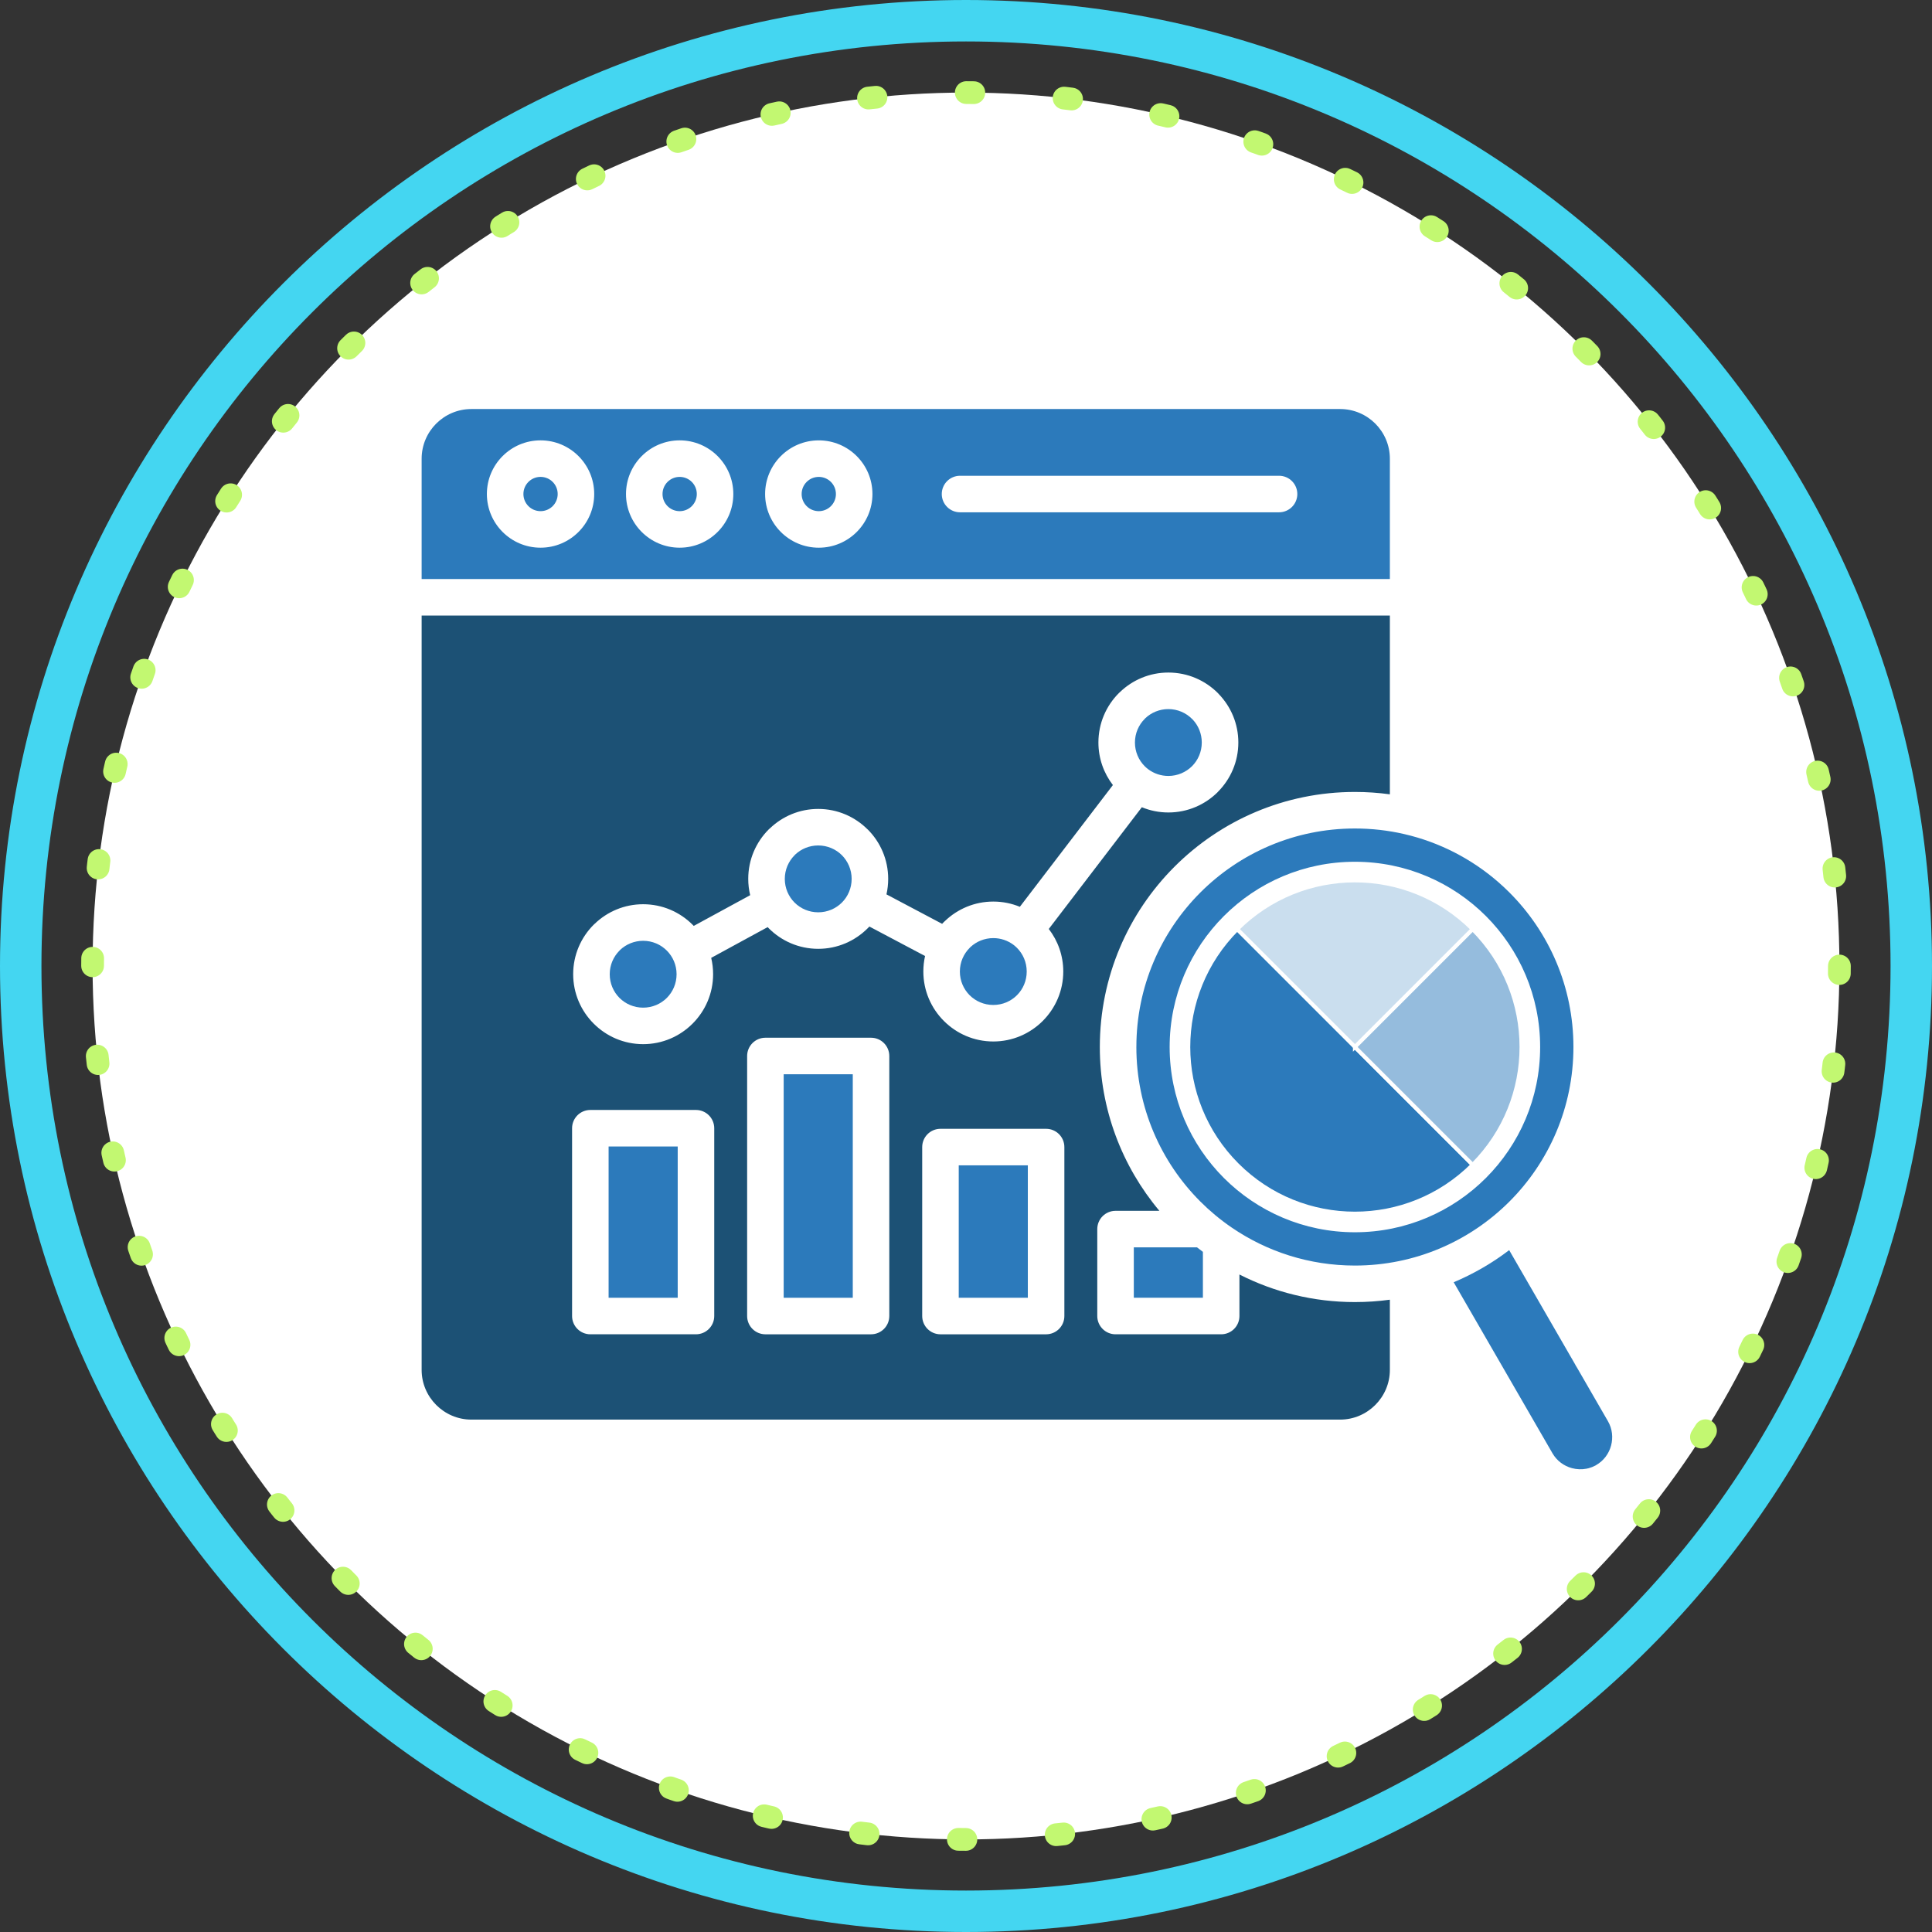 <?xml version="1.0" encoding="UTF-8"?><svg id="Layer_2" xmlns="http://www.w3.org/2000/svg" viewBox="0 0 186.47 186.47"><rect x="0" y="0" width="186.47" height="186.47" fill="#333333" stroke="none"/><defs><style>.cls-1,.cls-2,.cls-3{fill:#2c7abb;}.cls-4{fill:#cadeee;}.cls-4,.cls-2,.cls-5{stroke:#fff;stroke-miterlimit:10;stroke-width:.375px;}.cls-6{fill:#fff;}.cls-7{fill:#1c5175;}.cls-7,.cls-3{fill-rule:evenodd;}.cls-5{fill:#95bcdd;}.cls-8{fill:#44d6f1;}.cls-9{fill:none;stroke:#c2f871;stroke-dasharray:.728 8.731;stroke-linecap:round;stroke-linejoin:round;stroke-width:2.195px;}</style></defs><g id="Layer_1-2"><circle class="cls-6" cx="93.235" cy="93.235" r="84.299"/><circle class="cls-9" cx="93.235" cy="93.235" r="84.299"/><path class="cls-8" d="M93.235,4c49.283,0,89.235,39.952,89.235,89.235s-39.952,89.235-89.235,89.235S4,142.518,4,93.235,43.952,4,93.235,4M93.235,0C41.825,0,0,41.825,0,93.235s41.825,93.235,93.235,93.235,93.235-41.825,93.235-93.235S144.645,0,93.235,0h0Z"/><path class="cls-3" d="M40.695,55.884h93.45v-11.61c0-1.32-.539-2.519-1.406-3.389-.869-.867-2.069-1.406-3.389-1.406H45.49c-1.32,0-2.519.539-3.389,1.406-.867.869-1.406,2.069-1.406,3.389v11.61h0ZM92.659,49.445c-.973,0-1.763-.79-1.763-1.763,0-.974.79-1.763,1.763-1.763h30.791c.973,0,1.763.789,1.763,1.763,0,.973-.79,1.763-1.763,1.763h-30.791ZM82.688,44.02c.937.937,1.517,2.232,1.517,3.662s-.58,2.725-1.517,3.662c-.937.937-2.232,1.518-3.662,1.518s-2.725-.581-3.662-1.518c-.937-.937-1.518-2.232-1.518-3.662s.581-2.725,1.518-3.662c.937-.937,2.232-1.517,3.662-1.517s2.725.58,3.662,1.517h0ZM65.599,42.502c1.43,0,2.725.58,3.662,1.517s1.517,2.232,1.517,3.662-.58,2.725-1.517,3.662c-.937.937-2.232,1.518-3.662,1.518s-2.725-.581-3.662-1.518c-.937-.937-1.518-2.232-1.518-3.662s.581-2.725,1.518-3.662c.937-.937,2.232-1.517,3.662-1.517h0ZM52.172,42.502c1.43,0,2.725.58,3.662,1.517.937.937,1.517,2.232,1.517,3.662s-.58,2.725-1.517,3.662c-.937.937-2.232,1.518-3.662,1.518s-2.725-.581-3.662-1.518c-.937-.937-1.518-2.232-1.518-3.662s.58-2.725,1.518-3.662c.937-.937,2.232-1.517,3.662-1.517Z"/><path class="cls-7" d="M134.146,59.41H40.695v72.81c0,1.317.54,2.516,1.409,3.385.869.869,2.069,1.41,3.385,1.41h83.861c1.317,0,2.516-.541,3.385-1.41.869-.869,1.41-2.068,1.41-3.385v-6.777c-1.103.151-2.231.229-3.376.229-4.01,0-7.797-.96-11.143-2.661v4.007c0,.973-.789,1.763-1.763,1.763h-10.195c-.973,0-1.763-.79-1.763-1.763v-8.39c0-.973.79-1.763,1.763-1.763h4.232c-3.588-4.277-5.749-9.792-5.749-15.811,0-6.798,2.756-12.953,7.211-17.407,4.455-4.455,10.61-7.211,17.407-7.211,1.145,0,2.272.078,3.376.229v-17.255h0ZM74.308,79.952c1.213-1.163,2.857-1.877,4.664-1.877,1.86,0,3.546.756,4.768,1.978h.007c1.222,1.222,1.978,2.911,1.978,4.774,0,.514-.058,1.014-.167,1.495l5.372,2.843c.054-.058.109-.115.165-.171l.11-.101c1.213-1.163,2.857-1.877,4.665-1.877.906,0,1.771.18,2.562.505l8.981-11.749c-.877-1.139-1.398-2.564-1.398-4.108,0-1.864.756-3.553,1.978-4.774l.11-.101c1.213-1.163,2.857-1.877,4.665-1.877,1.864,0,3.552.756,4.774,1.978l.101.11c1.163,1.213,1.877,2.857,1.877,4.664,0,1.859-.756,3.546-1.978,4.768v.007c-1.222,1.222-2.91,1.978-4.774,1.978-.906,0-1.771-.18-2.562-.506l-8.982,11.749c.877,1.139,1.399,2.563,1.399,4.108,0,1.856-.756,3.542-1.978,4.767l-.011.011c-1.225,1.22-2.909,1.974-4.763,1.974-1.859,0-3.546-.756-4.768-1.978l-.007-.007c-1.222-1.222-1.978-2.909-1.978-4.768,0-.514.057-1.014.166-1.496l-5.376-2.845c-.052.057-.106.112-.161.167l-.007.007c-1.222,1.222-2.908,1.978-4.768,1.978-1.859,0-3.546-.756-4.768-1.978l-.007-.007-.107-.11-5.448,2.967c.121.505.185,1.034.185,1.576,0,1.859-.756,3.546-1.978,4.768l-.007.007c-1.222,1.222-2.908,1.978-4.768,1.978-1.859,0-3.546-.756-4.768-1.978l-.007-.007c-1.222-1.222-1.978-2.909-1.978-4.768,0-1.864.756-3.553,1.978-4.774l.11-.101c1.213-1.163,2.857-1.877,4.664-1.877,1.864,0,3.553.756,4.774,1.978l.112.114,5.445-2.965c-.121-.506-.186-1.033-.186-1.576,0-1.864.756-3.552,1.978-4.774l.11-.101h0ZM56.978,107.13h10.195c.973,0,1.763.79,1.763,1.763v18.125c0,.973-.79,1.763-1.763,1.763h-10.195c-.974,0-1.763-.79-1.763-1.763v-18.125c0-.973.789-1.763,1.763-1.763h0ZM90.771,108.949h10.195c.974,0,1.763.79,1.763,1.763v16.307c0,.973-.789,1.763-1.763,1.763h-10.195c-.974,0-1.763-.79-1.763-1.763v-16.307c0-.973.789-1.763,1.763-1.763h0ZM73.874,100.158h10.195c.974,0,1.763.79,1.763,1.763v25.098c0,.973-.789,1.763-1.763,1.763h-10.195c-.974,0-1.763-.79-1.763-1.763v-25.098c0-.973.789-1.763,1.763-1.763Z"/><path class="cls-3" d="M53.342,48.851c.299-.298.484-.712.484-1.17,0-.457-.185-.871-.484-1.17-.298-.298-.712-.484-1.17-.484-.457,0-.871.185-1.17.484-.298.299-.484.713-.484,1.17,0,.457.186.871.484,1.17.299.299.713.484,1.17.484.457,0,.871-.186,1.17-.484Z"/><path class="cls-3" d="M63.945,47.682c0,.457.186.871.484,1.17.298.299.713.484,1.17.484.457,0,.871-.186,1.17-.484.298-.298.484-.712.484-1.17,0-.457-.185-.871-.484-1.17-.299-.298-.713-.484-1.17-.484-.457,0-.871.185-1.17.484-.299.299-.484.713-.484,1.17Z"/><path class="cls-3" d="M77.372,47.682c0,.457.186.871.484,1.17.298.299.713.484,1.17.484.457,0,.871-.186,1.17-.484.298-.298.484-.712.484-1.17,0-.457-.185-.871-.484-1.17-.299-.298-.712-.484-1.17-.484-.457,0-.871.185-1.17.484-.299.299-.484.713-.484,1.17Z"/><path class="cls-3" d="M64.357,91.747c-.583-.583-1.39-.944-2.282-.944-.857,0-1.636.331-2.213.871l-.069.073c-.583.583-.944,1.39-.944,2.282,0,.894.36,1.702.941,2.285.583.581,1.391.941,2.285.941s1.702-.36,2.285-.941c.581-.583.941-1.391.941-2.285,0-.892-.361-1.699-.944-2.282Z"/><path class="cls-3" d="M75.746,84.827c0,.894.36,1.702.941,2.285.583.581,1.391.941,2.285.941s1.702-.36,2.285-.941c.581-.583.941-1.391.941-2.285,0-.891-.361-1.698-.941-2.285-.583-.581-1.391-.941-2.285-.941-.857,0-1.636.331-2.213.871l-.069.073c-.583.583-.944,1.39-.944,2.281Z"/><path class="cls-3" d="M93.587,91.487c-.583.583-.944,1.39-.944,2.282,0,.894.36,1.702.941,2.285.583.581,1.391.941,2.285.941.896,0,1.702-.359,2.281-.938l.007-.007c.579-.579.938-1.386.938-2.281,0-.894-.36-1.702-.941-2.285-.098-.098-.203-.19-.314-.275l-.008-.006-.028-.022c-.538-.401-1.208-.638-1.934-.638-.857,0-1.636.331-2.213.871l-.069.073Z"/><path class="cls-3" d="M109.54,71.665c0,.894.36,1.702.941,2.285.095.095.195.183.301.265l.021.015.028.022.007.006c.537.397,1.204.633,1.927.633.891,0,1.698-.361,2.285-.941.581-.583.941-1.391.941-2.285,0-.857-.331-1.636-.871-2.213l-.073-.069c-.583-.583-1.39-.944-2.281-.944-.857,0-1.636.331-2.213.871l-.069.073c-.583.583-.944,1.39-.944,2.282Z"/><rect class="cls-1" x="58.741" y="110.656" width="6.669" height="14.599"/><rect class="cls-1" x="75.638" y="103.684" width="6.669" height="21.572"/><rect class="cls-1" x="92.534" y="112.475" width="6.669" height="12.78"/><path class="cls-3" d="M109.431,120.391v4.864h6.669v-4.43c-.192-.142-.38-.286-.567-.434h-6.102Z"/><path class="cls-3" d="M109.678,101.055c0,5.825,2.361,11.099,6.177,14.915.448.448.918.877,1.405,1.284l.027.022c.502.417,1.022.812,1.562,1.182l.035.024c3.384,2.312,7.477,3.665,11.886,3.665,5.825,0,11.099-2.361,14.915-6.177,3.816-3.816,6.177-9.09,6.177-14.915,0-5.825-2.361-11.098-6.177-14.915-.323-.324-.657-.637-1.001-.939-.02-.017-.04-.034-.059-.052-2.561-2.232-5.666-3.856-9.091-4.646-.014-.003-.028-.006-.042-.01-1.518-.347-3.098-.53-4.721-.53-5.825,0-11.099,2.361-14.915,6.177-3.816,3.816-6.177,9.089-6.177,14.915h0ZM118.127,113.697c-3.236-3.236-5.237-7.707-5.237-12.643,0-4.937,2.002-9.407,5.237-12.643,3.235-3.236,7.707-5.237,12.643-5.237,4.937,0,9.407,2.002,12.643,5.237,3.235,3.235,5.237,7.705,5.237,12.643,0,4.936-2.002,9.407-5.237,12.643-3.236,3.235-7.705,5.237-12.643,5.237-4.936,0-9.407-2.002-12.643-5.237Z"/><path class="cls-3" d="M140.305,123.758l6.963,12.055c.052.075.098.155.138.239l2.435,4.215c.424.734,1.112,1.229,1.878,1.434.455.122.937.142,1.406.052.068-.02.139-.036.21-.048.224-.06.444-.146.655-.26l.071-.044c.734-.424,1.229-1.112,1.434-1.879.206-.771.123-1.617-.3-2.349l-3.009-5.211c-.064-.09-.12-.187-.167-.289l-6.359-11.014c-1.637,1.246-3.435,2.291-5.356,3.099Z"/><path class="cls-4" d="M130.77,101.055l-11.369-11.369c6.279-6.279,16.459-6.279,22.738,0h0l-11.369,11.369Z"/><path class="cls-2" d="M130.77,101.055l11.369,11.369c-6.279,6.279-16.459,6.279-22.738,0-6.279-6.279-6.279-16.459,0-22.738h0l11.369,11.369Z"/><path class="cls-5" d="M130.77,101.055l11.369-11.369c6.279,6.279,6.279,16.459,0,22.738h0l-11.369-11.369Z"/></g></svg>